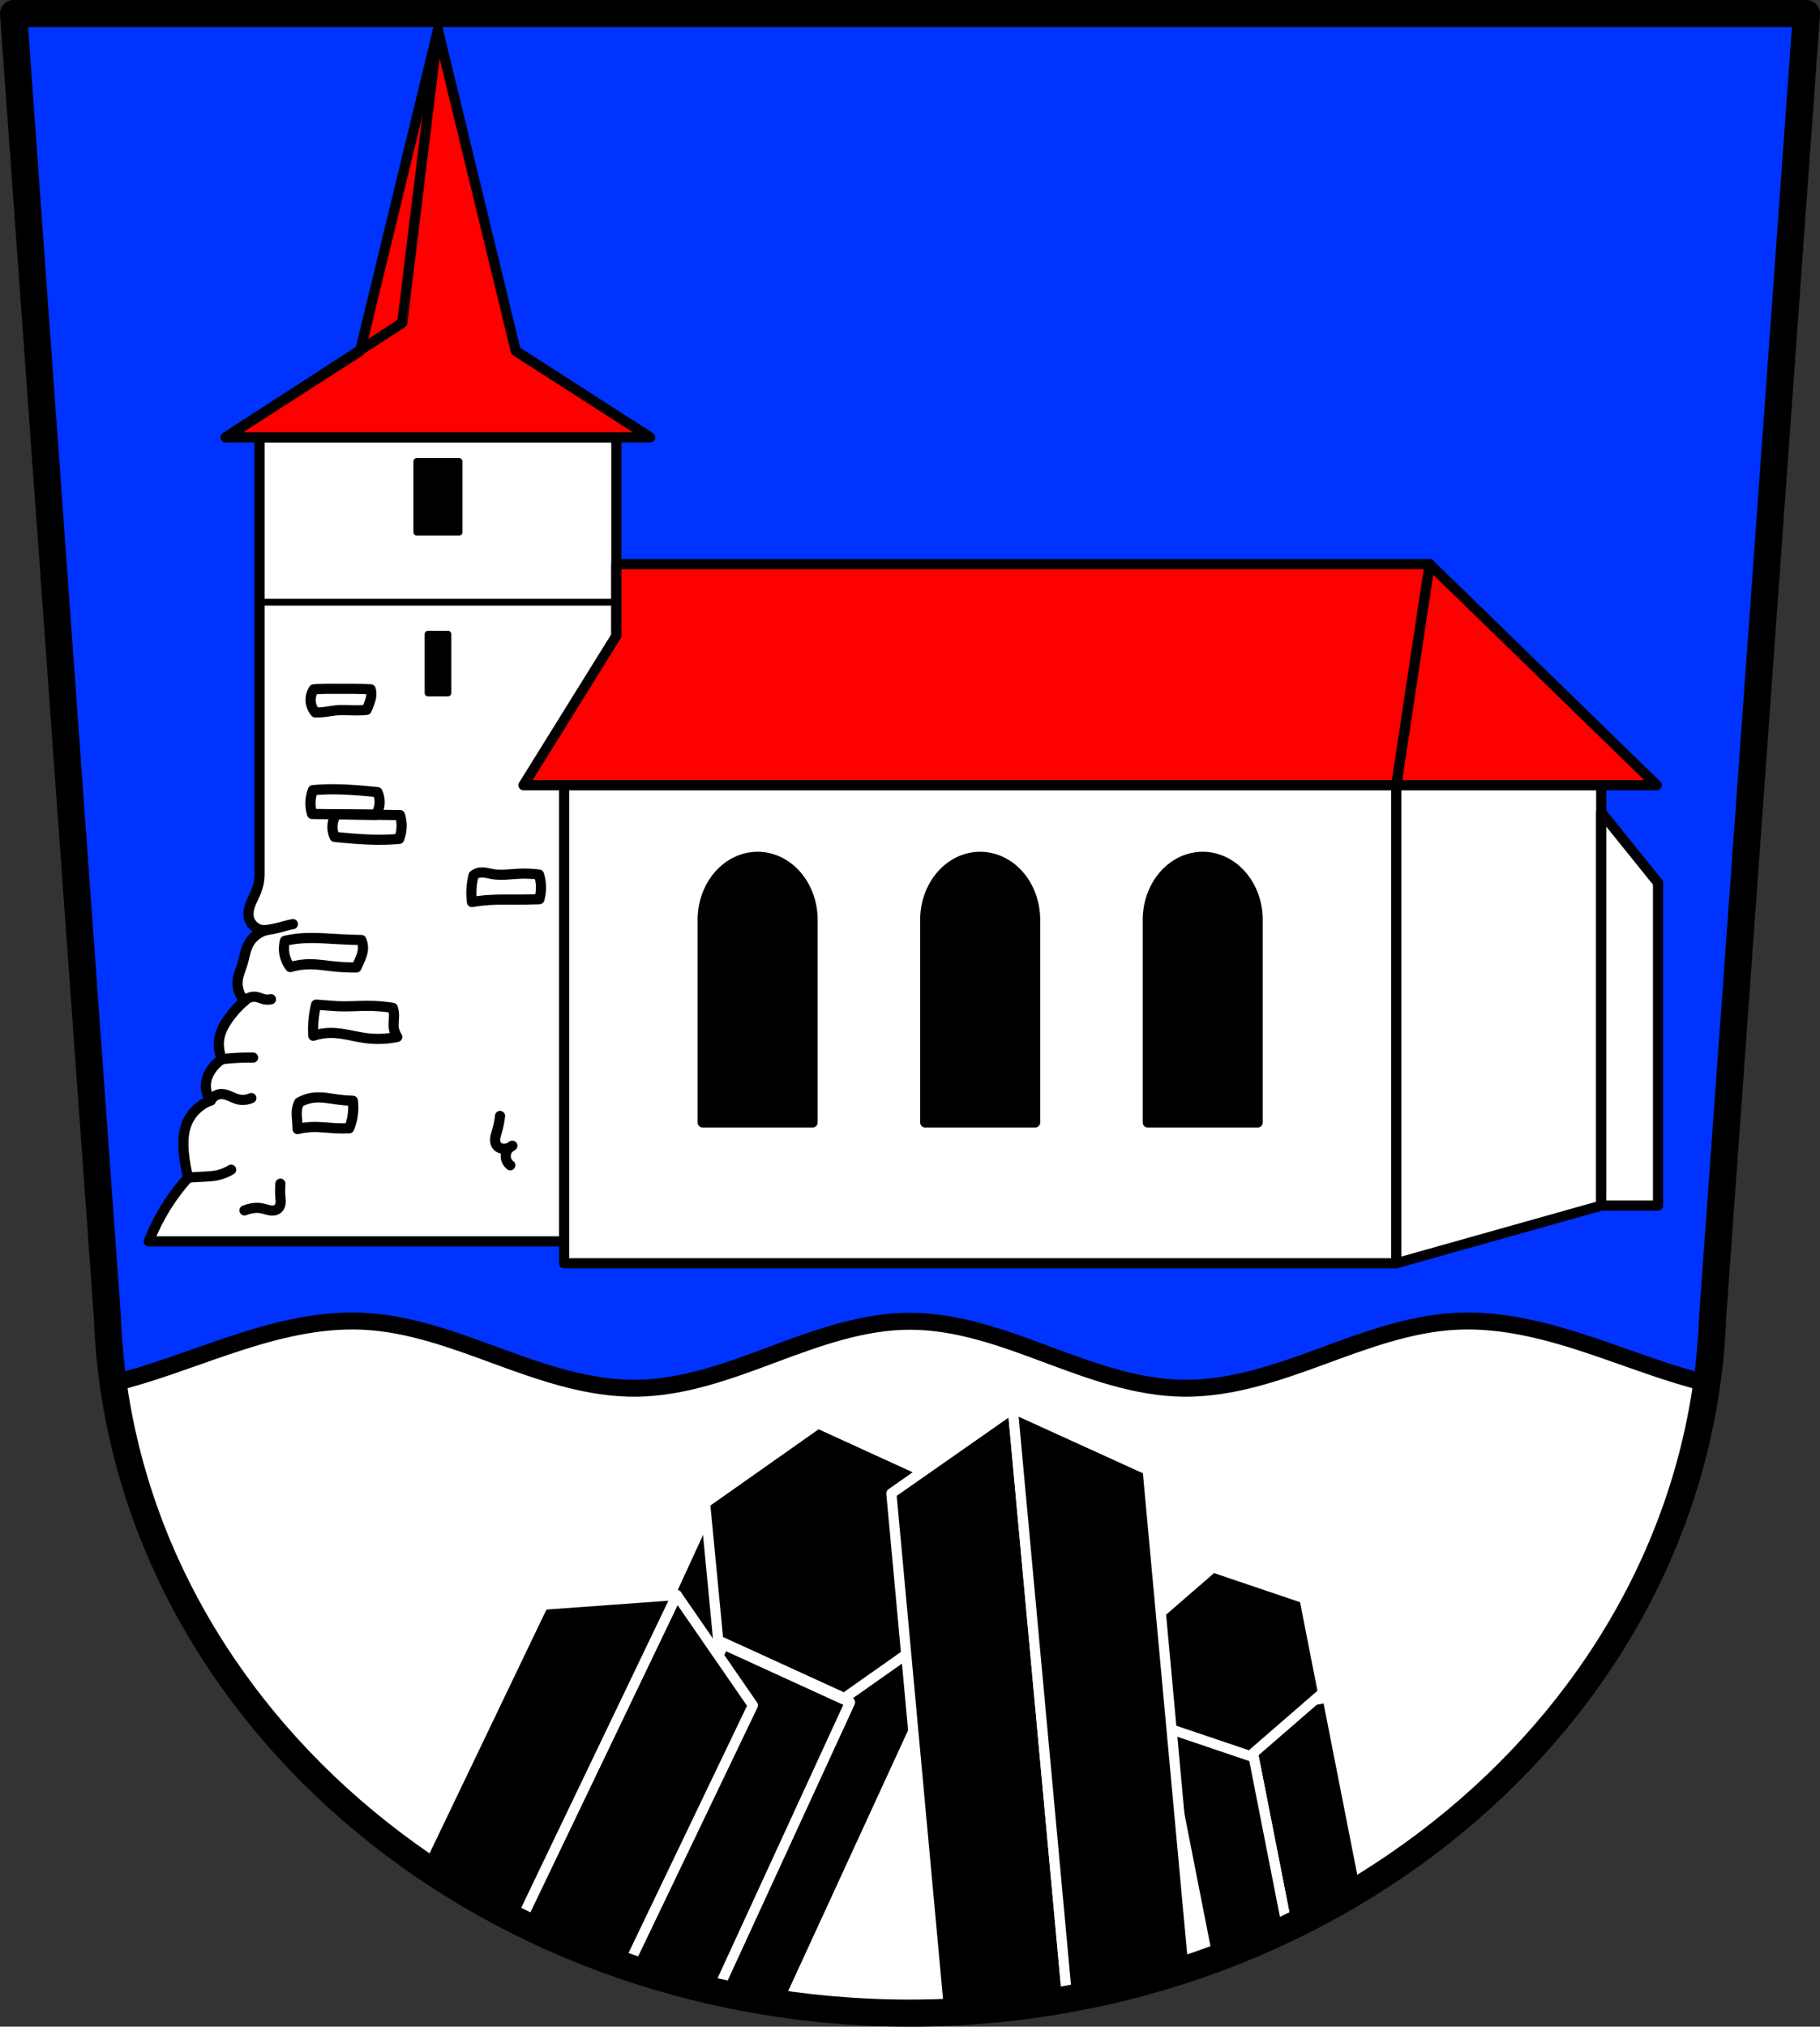 <?xml version="1.0" encoding="UTF-8" standalone="no"?>
<!-- Created with Inkscape (http://www.inkscape.org/) -->

<svg
   xmlns:dc="http://purl.org/dc/elements/1.1/"
   xmlns:cc="http://creativecommons.org/ns#"
   xmlns:rdf="http://www.w3.org/1999/02/22-rdf-syntax-ns#"
   xmlns:svg="http://www.w3.org/2000/svg"
   xmlns="http://www.w3.org/2000/svg"
   xmlns:sodipodi="http://sodipodi.sourceforge.net/DTD/sodipodi-0.dtd"
   xmlns:inkscape="http://www.inkscape.org/namespaces/inkscape"
   width="142.327mm"
   height="158.413mm"
   viewBox="0 0 142.327 158.413"
   version="1.1"
   id="svg1948"
   inkscape:version="0.92.5 (2060ec1f9f, 2020-04-08)"
   sodipodi:docname="DEU Stein-Neukirch COA.svg">
  <rect x="0" y="0" width="142.327" height="158.413" fill="#333333" stroke="none"/>
  <defs
     id="defs1942">
    <inkscape:path-effect
       effect="spiro"
       id="path-effect3401"
       is_visible="true" />
    <inkscape:path-effect
       effect="spiro"
       id="path-effect3397"
       is_visible="true" />
    <inkscape:path-effect
       effect="spiro"
       id="path-effect3393"
       is_visible="true" />
    <inkscape:path-effect
       effect="spiro"
       id="path-effect3389"
       is_visible="true" />
    <inkscape:path-effect
       effect="spiro"
       id="path-effect3385"
       is_visible="true" />
    <inkscape:path-effect
       effect="spiro"
       id="path-effect3381"
       is_visible="true" />
    <inkscape:path-effect
       effect="spiro"
       id="path-effect3377"
       is_visible="true" />
    <inkscape:path-effect
       effect="spiro"
       id="path-effect3373"
       is_visible="true" />
    <inkscape:path-effect
       effect="spiro"
       id="path-effect3369"
       is_visible="true" />
    <inkscape:path-effect
       effect="spiro"
       id="path-effect3365"
       is_visible="true" />
    <inkscape:path-effect
       effect="spiro"
       id="path-effect3361"
       is_visible="true" />
    <inkscape:path-effect
       effect="spiro"
       id="path-effect3338"
       is_visible="true" />
    <inkscape:path-effect
       effect="spiro"
       id="path-effect3334"
       is_visible="true" />
    <inkscape:path-effect
       effect="spiro"
       id="path-effect3312"
       is_visible="true" />
    <inkscape:path-effect
       effect="spiro"
       id="path-effect3263"
       is_visible="true" />
    <inkscape:path-effect
       effect="spiro"
       id="path-effect2674"
       is_visible="true" />
    <inkscape:path-effect
       effect="spiro"
       id="path-effect2674-4"
       is_visible="true" />
    <inkscape:path-effect
       effect="spiro"
       id="path-effect3263-2"
       is_visible="true" />
    <inkscape:path-effect
       effect="spiro"
       id="path-effect3312-7"
       is_visible="true" />
    <inkscape:path-effect
       effect="spiro"
       id="path-effect3334-1"
       is_visible="true" />
    <inkscape:path-effect
       effect="spiro"
       id="path-effect3401-6"
       is_visible="true" />
    <inkscape:path-effect
       effect="spiro"
       id="path-effect3397-0"
       is_visible="true" />
    <inkscape:path-effect
       effect="spiro"
       id="path-effect3393-5"
       is_visible="true" />
    <inkscape:path-effect
       effect="spiro"
       id="path-effect3389-3"
       is_visible="true" />
    <inkscape:path-effect
       effect="spiro"
       id="path-effect3385-5"
       is_visible="true" />
    <inkscape:path-effect
       effect="spiro"
       id="path-effect3381-0"
       is_visible="true" />
    <inkscape:path-effect
       effect="spiro"
       id="path-effect3377-4"
       is_visible="true" />
    <inkscape:path-effect
       effect="spiro"
       id="path-effect3373-1"
       is_visible="true" />
    <inkscape:path-effect
       effect="spiro"
       id="path-effect3369-0"
       is_visible="true" />
    <inkscape:path-effect
       effect="spiro"
       id="path-effect3365-5"
       is_visible="true" />
    <inkscape:path-effect
       effect="spiro"
       id="path-effect3361-3"
       is_visible="true" />
    <inkscape:path-effect
       effect="spiro"
       id="path-effect3334-9"
       is_visible="true" />
    <inkscape:path-effect
       effect="spiro"
       id="path-effect3312-7-0"
       is_visible="true" />
    <inkscape:path-effect
       effect="spiro"
       id="path-effect3312-0"
       is_visible="true" />
  </defs>
  <sodipodi:namedview
     id="base"
     pagecolor="#ffffff"
     bordercolor="#666666"
     borderopacity="1.0"
     inkscape:pageopacity="0.0"
     inkscape:pageshadow="2"
     inkscape:zoom="1.3244784"
     inkscape:cx="268.96534"
     inkscape:cy="299.36315"
     inkscape:document-units="mm"
     inkscape:current-layer="layer1"
     showgrid="false"
     inkscape:window-width="1920"
     inkscape:window-height="1046"
     inkscape:window-x="-11"
     inkscape:window-y="-11"
     inkscape:window-maximized="1"
     fit-margin-top="0"
     fit-margin-left="0"
     fit-margin-right="0"
     fit-margin-bottom="0"
     inkscape:snap-midpoints="true"
     inkscape:snap-smooth-nodes="true"
     inkscape:snap-nodes="true"
     inkscape:object-paths="true" />
  <g
     inkscape:label="Ebene 1"
     inkscape:groupmode="layer"
     id="layer1"
     transform="translate(320.456,3.668)">
    <path
       d="m -319.398,-2.61 7.333,101.778 c 1.046,30.332 28.874,54.498 62.773,54.518 33.877,-0.033 61.713,-24.207 62.773,-54.518 l 7.333,-101.778 h -70.105 z"
       id="path1193-9-3"
       inkscape:connector-curvature="0"
       style="fill:#0033ff;fill-opacity:1;fill-rule:evenodd;stroke:none;stroke-width:2.117;stroke-linecap:round;stroke-linejoin:round;stroke-miterlimit:4;stroke-dasharray:none;stroke-opacity:1" />
    <path
       style="fill:#ffffff;stroke:#000000;stroke-width:1.323;stroke-linecap:round;stroke-linejoin:round;stroke-miterlimit:4;stroke-dasharray:none;stroke-opacity:1"
       d="m -292.743,99.588 c -3.448,-0.032 -6.848,0.913 -10.122,2.024 -2.9,0.984 -5.769,2.108 -8.737,2.838 3.881,27.808 30.405,49.218 62.311,49.237 31.884,-0.031 58.414,-21.447 62.308,-49.238 -2.967,-0.73 -5.835,-1.853 -8.734,-2.837 -3.492,-1.185 -7.129,-2.181 -10.813,-2.005 -3.683,0.176 -7.197,1.512 -10.66,2.78 -3.463,1.268 -7.034,2.5 -10.721,2.456 -3.689,-0.044 -7.228,-1.361 -10.685,-2.65 -3.456,-1.29 -7.008,-2.586 -10.697,-2.586 -3.689,3e-6 -7.24,1.296 -10.696,2.586 -3.456,1.29 -6.996,2.607 -10.685,2.65 -3.687,0.044 -7.258,-1.188 -10.721,-2.456 -3.463,-1.268 -6.977,-2.604 -10.66,-2.78 -0.23,-0.011 -0.46,-0.018 -0.69,-0.02 z"
       id="path2672"
       inkscape:connector-curvature="0" />
    <path
       style="opacity:1;fill:#000000;fill-opacity:1;fill-rule:evenodd;stroke:#ffffff;stroke-width:3;stroke-linecap:round;stroke-linejoin:round;stroke-miterlimit:4;stroke-dasharray:none;stroke-opacity:1;paint-order:markers fill stroke"
       d="M 209.605 444.527 L 153 567.562 C 165.083 573.644 177.822 578.794 191.082 582.932 L 246.914 461.582 L 209.605 444.527 z "
       transform="matrix(0.265,0,0,0.265,-320.456,-3.668)"
       id="rect2779-8-7" />
    <path
       style="opacity:1;fill:#000000;fill-opacity:1;fill-rule:evenodd;stroke:#ffffff;stroke-width:3;stroke-linecap:round;stroke-linejoin:round;stroke-miterlimit:4;stroke-dasharray:none;stroke-opacity:1;paint-order:markers fill stroke"
       d="M 246.914 461.582 L 191.082 582.932 C 204.244 587.038 217.923 590.137 232.008 592.123 L 284.223 478.637 L 246.914 461.582 z "
       transform="matrix(0.265,0,0,0.265,-320.456,-3.668)"
       id="rect2779-1-7-2" />
    <path
       style="opacity:1;fill:#000000;fill-opacity:1;fill-rule:evenodd;stroke:#ffffff;stroke-width:3;stroke-linecap:round;stroke-linejoin:round;stroke-miterlimit:4;stroke-dasharray:none;stroke-opacity:1;paint-order:markers fill stroke"
       d="M 213.533 485.064 L 171.691 576.01 C 184.314 581.108 197.512 585.252 211.178 588.328 L 250.84 502.119 L 213.533 485.064 z "
       transform="matrix(0.265,0,0,0.265,-320.456,-3.668)"
       id="rect2777-4-7" />
    <path
       sodipodi:type="star"
       style="opacity:1;fill:#000000;fill-opacity:1;fill-rule:evenodd;stroke:#ffffff;stroke-width:1.779;stroke-linecap:round;stroke-linejoin:round;stroke-miterlimit:4;stroke-dasharray:none;stroke-opacity:1;paint-order:markers fill stroke"
       id="path2766-2-5"
       sodipodi:sides="6"
       sodipodi:cx="757.90826"
       sodipodi:cy="100.2048"
       sodipodi:r1="24.229799"
       sodipodi:r2="20.983624"
       sodipodi:arg1="0"
       sodipodi:arg2="0.52359878"
       inkscape:flatsided="true"
       inkscape:rounded="3.46945e-18"
       inkscape:randomized="0"
       d="m 782.138,100.205 -12.115,20.984 h -24.23 l -12.115,-20.984 12.115,-20.984 h 24.23 z"
       transform="matrix(0.407,0.186,-0.186,0.404,-545.286,-63.128)" />
    <path
       style="opacity:1;fill:#000000;fill-opacity:1;fill-rule:evenodd;stroke:#ffffff;stroke-width:3;stroke-linecap:round;stroke-linejoin:round;stroke-miterlimit:4;stroke-dasharray:none;stroke-opacity:1;paint-order:markers fill stroke"
       d="M 391.768 500.676 L 367.449 505.461 L 380.117 569.857 C 387.996 566.099 395.611 561.95 402.936 557.447 L 391.768 500.676 z "
       transform="matrix(0.265,0,0,0.265,-320.456,-3.668)"
       id="rect2903-6-9" />
    <path
       style="opacity:1;fill:#000000;fill-opacity:1;fill-rule:evenodd;stroke:#ffffff;stroke-width:3;stroke-linecap:round;stroke-linejoin:round;stroke-miterlimit:4;stroke-dasharray:none;stroke-opacity:1;paint-order:markers fill stroke"
       d="M 367.449 505.461 L 343.131 510.244 L 356.768 579.564 C 364.77 576.696 372.566 573.459 380.117 569.857 L 367.449 505.461 z "
       transform="matrix(0.265,0,0,0.265,-320.456,-3.668)"
       id="rect2903-1-4-7" />
    <path
       sodipodi:type="star"
       style="opacity:1;fill:#000000;fill-opacity:1;fill-rule:evenodd;stroke:#ffffff;stroke-width:0.385;stroke-linecap:round;stroke-linejoin:round;stroke-miterlimit:4;stroke-dasharray:none;stroke-opacity:1;paint-order:markers fill stroke"
       id="path2892-9-1"
       sodipodi:sides="6"
       sodipodi:cx="752.02155"
       sodipodi:cy="124.13827"
       sodipodi:r1="3.6603501"
       sodipodi:r2="3.169956"
       sodipodi:arg1="0"
       sodipodi:arg2="0.52359878"
       inkscape:flatsided="true"
       inkscape:rounded="3.46945e-18"
       inkscape:randomized="0"
       d="m 755.682,124.138 -1.83,3.17 h -3.66 l -1.83,-3.17 1.83,-3.17 h 3.66 z"
       inkscape:transform-center-x="4.6475066e-05"
       inkscape:transform-center-y="-9.3754397e-05"
       transform="matrix(0.396,2.014,-2.03,0.399,-269.955,-1437.888)" />
    <path
       style="opacity:1;fill:#000000;fill-opacity:1;fill-rule:evenodd;stroke:#ffffff;stroke-width:3;stroke-linecap:round;stroke-linejoin:round;stroke-miterlimit:4;stroke-dasharray:none;stroke-opacity:1;paint-order:markers fill stroke"
       d="M 298.873 415.434 L 263.045 440.488 L 277.242 594.576 C 290.112 594.167 302.733 592.842 315.018 590.66 L 298.873 415.434 z "
       transform="matrix(0.265,0,0,0.265,-320.456,-3.668)"
       id="rect2973-8-6" />
    <path
       style="opacity:1;fill:#000000;fill-opacity:1;fill-rule:evenodd;stroke:#ffffff;stroke-width:3;stroke-linecap:round;stroke-linejoin:round;stroke-miterlimit:4;stroke-dasharray:none;stroke-opacity:1;paint-order:markers fill stroke"
       d="M 298.873 415.434 L 315.018 590.66 C 327.832 588.384 340.279 585.176 352.275 581.129 L 338.678 433.545 L 298.873 415.434 z "
       transform="matrix(0.265,0,0,0.265,-320.456,-3.668)"
       id="rect2973-2-4-0" />
    <path
       style="opacity:1;fill:#000000;fill-opacity:1;fill-rule:evenodd;stroke:#ffffff;stroke-width:3;stroke-linecap:round;stroke-linejoin:round;stroke-miterlimit:4;stroke-dasharray:none;stroke-opacity:1;paint-order:markers fill stroke"
       d="M 199.713 470.467 L 153.119 567.621 C 163.252 572.714 173.844 577.153 184.816 580.891 L 222.172 503.002 L 199.713 470.467 z "
       transform="matrix(0.265,0,0,0.265,-320.456,-3.668)"
       id="rect2973-8-9-5" />
    <path
       style="opacity:1;fill:#000000;fill-opacity:1;fill-rule:evenodd;stroke:#ffffff;stroke-width:3;stroke-linecap:round;stroke-linejoin:round;stroke-miterlimit:4;stroke-dasharray:none;stroke-opacity:1;paint-order:markers fill stroke"
       d="M 199.713 470.467 L 160.281 473.32 L 123.508 550 C 132.853 556.505 142.743 562.406 153.119 567.621 L 199.713 470.467 z "
       transform="matrix(0.265,0,0,0.265,-320.456,-3.668)"
       id="rect2973-2-4-4-9" />
    <path
       d="m -319.398,-2.61 7.333,101.778 c 1.046,30.332 28.874,54.498 62.773,54.518 33.877,-0.033 61.713,-24.207 62.773,-54.518 l 7.333,-101.778 h -70.105 z"
       id="path1193-9"
       inkscape:connector-curvature="0"
       style="fill:none;fill-rule:evenodd;stroke:#000000;stroke-width:2.117;stroke-linecap:round;stroke-linejoin:round;stroke-miterlimit:4;stroke-dasharray:none;stroke-opacity:1" />
    <path
       inkscape:connector-curvature="0"
       style="fill:none;stroke:#000000;stroke-width:0.794;stroke-linecap:round;stroke-linejoin:round;stroke-miterlimit:4;stroke-dasharray:none;stroke-opacity:1"
       d="m -282.785,62.465 c -0.183,-0.01 -0.365,0.002 -0.542,0.048 -0.216,0.056 -0.417,0.16 -0.631,0.221 -0.164,0.047 -0.335,0.068 -0.505,0.063 -0.019,0.148 -0.04,0.295 -0.063,0.442 -0.062,0.388 -0.14,0.776 -0.126,1.168 0.009,0.236 0.051,0.471 0.126,0.695 0.332,0.067 0.663,0.135 0.994,0.204 7.9e-4,1.8e-4 0.002,2.65e-4 0.003,5.29e-4 0.028,-0.185 0.062,-0.37 0.109,-0.552 0.1,-0.087 0.22,-0.152 0.347,-0.189 0.19,-0.055 0.392,-0.048 0.587,-0.019 0.195,0.03 0.387,0.081 0.581,0.113 0.656,0.109 1.325,0.002 1.989,-0.032 0.02,-0.273 0.03,-0.547 0.032,-0.821 0.002,-0.316 -0.009,-0.632 -0.032,-0.947 -0.419,0.062 -0.848,0.051 -1.263,-0.032 -0.359,-0.071 -0.705,-0.195 -1.061,-0.28 -0.178,-0.042 -0.361,-0.074 -0.544,-0.084 z"
       id="path3336-4" />
    <path
       inkscape:connector-curvature="0"
       style="opacity:1;fill:#ffffff;fill-opacity:1;fill-rule:evenodd;stroke:#000000;stroke-width:0.794;stroke-linecap:round;stroke-linejoin:round;stroke-miterlimit:4;stroke-dasharray:none;stroke-opacity:1;paint-order:markers fill stroke"
       d="m -300.158,30.516 v 34.214 c -0.009,0.416 -0.091,0.831 -0.239,1.22 -0.134,0.351 -0.321,0.678 -0.457,1.028 -0.136,0.35 -0.22,0.736 -0.134,1.101 0.077,0.329 0.295,0.622 0.587,0.791 0.247,0.143 0.544,0.196 0.825,0.151 -0.622,0.145 -1.175,0.57 -1.462,1.141 -0.231,0.457 -0.293,0.978 -0.441,1.469 -0.134,0.444 -0.339,0.872 -0.389,1.333 -0.063,0.578 0.138,1.18 0.536,1.604 -0.502,0.429 -0.948,0.924 -1.322,1.468 -0.249,0.363 -0.467,0.752 -0.587,1.175 -0.177,0.627 -0.124,1.316 0.147,1.909 -0.352,0.226 -0.655,0.529 -0.881,0.881 -0.208,0.324 -0.352,0.694 -0.378,1.078 -0.031,0.45 0.106,0.91 0.378,1.271 -0.839,0.299 -1.538,0.97 -1.87,1.796 -0.292,0.727 -0.303,1.536 -0.231,2.316 0.059,0.644 0.173,1.284 0.338,1.909 -0.656,0.728 -1.247,1.515 -1.762,2.349 -0.519,0.839 -0.962,1.725 -1.321,2.643 h 22.614 22.614 c -0.36,-0.918 -0.803,-1.804 -1.321,-2.643 -0.516,-0.834 -1.106,-1.621 -1.762,-2.349 0.166,-0.625 0.279,-1.265 0.338,-1.909 0.072,-0.78 0.06,-1.589 -0.232,-2.316 -0.332,-0.826 -1.03,-1.498 -1.869,-1.796 0.272,-0.36 0.409,-0.82 0.378,-1.271 -0.026,-0.384 -0.17,-0.754 -0.378,-1.078 -0.226,-0.352 -0.529,-0.655 -0.881,-0.881 0.271,-0.592 0.324,-1.282 0.147,-1.909 -0.12,-0.423 -0.339,-0.812 -0.588,-1.175 -0.374,-0.545 -0.819,-1.039 -1.321,-1.468 0.398,-0.424 0.599,-1.026 0.536,-1.604 -0.05,-0.461 -0.256,-0.888 -0.39,-1.333 -0.147,-0.49 -0.21,-1.011 -0.44,-1.469 -0.288,-0.571 -0.842,-0.996 -1.463,-1.142 0.282,0.045 0.579,-0.007 0.826,-0.151 0.292,-0.17 0.509,-0.463 0.586,-0.791 0.086,-0.365 0.002,-0.751 -0.134,-1.101 -0.136,-0.35 -0.323,-0.678 -0.457,-1.028 -0.149,-0.389 -0.23,-0.804 -0.239,-1.22 V 30.516 Z"
       id="rect3259-1" />
    <path
       style="fill:none;stroke:#000000;stroke-width:0.529;stroke-linecap:butt;stroke-linejoin:miter;stroke-miterlimit:4;stroke-dasharray:none;stroke-opacity:1"
       d="m -300.158,43.404 h 27.9"
       id="path3284-1"
       inkscape:connector-curvature="0" />
    <path
       style="opacity:1;fill:#000000;fill-opacity:1;fill-rule:evenodd;stroke:#000000;stroke-width:0.529;stroke-linecap:round;stroke-linejoin:round;stroke-miterlimit:4;stroke-dasharray:none;stroke-opacity:1;paint-order:markers fill stroke"
       d="m -287.862,32.402 v 5.533 h 3.309 v -5.533 z m 0.879,13.496 v 4.602 h 1.551 v -4.602 z"
       id="rect3286-4"
       inkscape:connector-curvature="0" />
    <path
       inkscape:connector-curvature="0"
       style="fill:#ff0000;fill-opacity:1;stroke:#000000;stroke-width:0.794;stroke-linecap:round;stroke-linejoin:round;stroke-miterlimit:4;stroke-dasharray:none;stroke-opacity:1"
       d="m -286.208,-1.312 -6.086,25.079 -10.51,6.75 h 16.596 16.596 l -10.51,-6.75 z"
       id="path3291-3" />
    <path
       transform="translate(162.295)"
       style="fill:none;stroke:#000000;stroke-width:0.794;stroke-linecap:round;stroke-linejoin:round;stroke-miterlimit:4;stroke-dasharray:none;stroke-opacity:1"
       d="m -458.284,58.092 c -0.127,0.332 -0.192,0.687 -0.189,1.042 0.002,0.278 0.045,0.555 0.126,0.821 l 4.989,0.063 c 0.154,-0.237 0.252,-0.509 0.284,-0.789 0.038,-0.332 -0.017,-0.675 -0.158,-0.979 -0.441,-0.048 -0.884,-0.091 -1.326,-0.126 -0.872,-0.07 -1.746,-0.116 -2.621,-0.095 -0.369,0.009 -0.738,0.03 -1.105,0.063 z"
       id="path3310-1"
       inkscape:connector-curvature="0"
       inkscape:path-effect="#path-effect3312-0"
       inkscape:original-d="m -458.2839,58.09171 c 0,0 -0.18466,0.689003 -0.18946,1.041998 -0.004,0.27685 0.1263,0.820968 0.1263,0.820968 l 4.98896,0.06315 c 0,0 0.25826,-0.510934 0.28418,-0.789392 0.0306,-0.329076 -0.15787,-0.978846 -0.15787,-0.978846 0,0 -0.88308,-0.09722 -1.32618,-0.126304 -0.87229,-0.05725 -1.74667,-0.103882 -2.62079,-0.09472 -0.36896,0.0039 -1.10514,0.06315 -1.10514,0.06315 z"
       sodipodi:nodetypes="caccacaac" />
    <path
       transform="rotate(180,-373.761,59.998)"
       style="fill:none;stroke:#000000;stroke-width:0.794;stroke-linecap:round;stroke-linejoin:round;stroke-miterlimit:4;stroke-dasharray:none;stroke-opacity:1"
       d="m -458.284,58.092 c -0.127,0.332 -0.192,0.687 -0.189,1.042 0.002,0.278 0.045,0.555 0.126,0.821 l 4.989,0.063 c 0.154,-0.237 0.252,-0.509 0.284,-0.789 0.038,-0.332 -0.017,-0.675 -0.158,-0.979 -0.441,-0.048 -0.884,-0.091 -1.326,-0.126 -0.872,-0.07 -1.746,-0.116 -2.621,-0.095 -0.369,0.009 -0.738,0.03 -1.105,0.063 z"
       id="path3310-9-5"
       inkscape:connector-curvature="0"
       inkscape:path-effect="#path-effect3312-7-0"
       inkscape:original-d="m -458.2839,58.09171 c 0,0 -0.18466,0.689003 -0.18946,1.041998 -0.004,0.27685 0.1263,0.820968 0.1263,0.820968 l 4.98896,0.06315 c 0,0 0.25826,-0.510934 0.28418,-0.789392 0.0306,-0.329076 -0.15787,-0.978846 -0.15787,-0.978846 0,0 -0.88308,-0.09722 -1.32618,-0.126304 -0.87229,-0.05725 -1.74667,-0.103882 -2.62079,-0.09472 -0.36896,0.0039 -1.10514,0.06315 -1.10514,0.06315 z"
       sodipodi:nodetypes="caccacaac" />
    <path
       transform="translate(162.295)"
       style="fill:none;stroke:#000000;stroke-width:0.794;stroke-linecap:round;stroke-linejoin:round;stroke-miterlimit:4;stroke-dasharray:none;stroke-opacity:1"
       d="m -440.602,64.691 c 0.104,0.326 0.157,0.668 0.158,1.01 4.7e-4,0.309 -0.042,0.618 -0.126,0.916 -0.61,0.021 -1.221,0.032 -1.831,0.032 -0.705,-3.9e-5 -1.412,-0.014 -2.116,0.032 -0.444,0.029 -0.887,0.082 -1.326,0.158 -0.047,-0.366 -0.058,-0.737 -0.032,-1.105 0.023,-0.33 0.076,-0.658 0.158,-0.979 0.1,-0.087 0.22,-0.152 0.347,-0.189 0.19,-0.055 0.392,-0.048 0.587,-0.019 0.195,0.03 0.386,0.081 0.581,0.113 0.656,0.109 1.325,0.002 1.989,-0.032 0.537,-0.027 1.077,-0.006 1.61,0.063 z"
       id="path3332-0"
       inkscape:connector-curvature="0"
       inkscape:path-effect="#path-effect3334-9"
       inkscape:original-d="m -440.60152,64.691027 c 0,0 0.15482,0.669542 0.15788,1.010422 0.003,0.308109 -0.12631,0.915694 -0.12631,0.915694 0,0 -1.22091,0.02176 -1.83139,0.03158 -0.70518,0.01134 -1.41187,-0.01543 -2.11557,0.03158 -0.44419,0.02968 -1.32618,0.157877 -1.32618,0.157877 0,0 -0.0558,-0.737409 -0.0316,-1.105148 0.0217,-0.329787 0.15788,-0.978848 0.15788,-0.978848 0,0 0.21833,-0.162061 0.34733,-0.189452 0.38219,-0.08115 0.7778,0.08203 1.1683,0.09473 0.66282,0.02156 1.32614,-0.03931 1.98927,-0.03158 0.53716,0.0063 1.61036,0.06315 1.61036,0.06315 z"
       sodipodi:nodetypes="cacaacacaaacc" />
    <path
       transform="translate(162.295)"
       style="fill:none;stroke:#000000;stroke-width:0.794;stroke-linecap:round;stroke-linejoin:round;stroke-miterlimit:4;stroke-dasharray:none;stroke-opacity:1"
       d="m -460.463,69.869 c 0.405,-0.092 0.817,-0.156 1.231,-0.189 0.987,-0.08 1.979,0.008 2.968,0.063 0.589,0.033 1.178,0.054 1.768,0.063 0.107,0.236 0.151,0.5 0.126,0.758 -0.025,0.263 -0.12,0.514 -0.221,0.758 -0.089,0.213 -0.183,0.424 -0.284,0.632 -0.633,0.006 -1.266,-0.026 -1.895,-0.095 -0.557,-0.061 -1.113,-0.152 -1.674,-0.158 -0.544,-0.006 -1.088,0.069 -1.61,0.221 -0.216,-0.277 -0.369,-0.604 -0.442,-0.947 -0.078,-0.364 -0.067,-0.746 0.032,-1.105 z"
       id="path3359-4"
       inkscape:connector-curvature="0"
       inkscape:path-effect="#path-effect3361-3"
       inkscape:original-d="m -460.46263,69.869438 c 0.0723,0.408968 0.81703,-0.162191 1.23145,-0.189452 0.98746,-0.06496 1.97892,0.03496 2.96812,0.06315 0.58955,0.0168 1.76824,0.06315 1.76824,0.06315 0,0 0.14148,0.502178 0.1263,0.757817 -0.0156,0.262668 -0.12998,0.51094 -0.22103,0.757817 -0.0799,0.216576 -0.28418,0.631512 -0.28418,0.631512 0,0 -1.26388,-0.04924 -1.89454,-0.09473 -0.55886,-0.04031 -1.11332,-0.16974 -1.67351,-0.157879 -0.5417,0.01147 -1.61036,0.22103 -1.61036,0.22103 0,0 -0.37146,-0.606049 -0.44206,-0.947269 -0.0747,-0.360891 0.31323,-0.867456 0.0316,-1.105152 -10e-6,-7e-6 -3e-5,-4e-6 -3e-5,6e-6 z"
       sodipodi:nodetypes="caacaacaacacc" />
    <path
       transform="translate(162.295)"
       style="fill:none;stroke:#000000;stroke-width:0.794;stroke-linecap:round;stroke-linejoin:round;stroke-miterlimit:4;stroke-dasharray:none;stroke-opacity:1"
       d="m -458.031,74.858 c -0.116,0.466 -0.191,0.942 -0.221,1.421 -0.021,0.336 -0.021,0.674 0,1.01 0.447,-0.147 0.918,-0.222 1.389,-0.221 0.927,0.002 1.827,0.293 2.747,0.41 0.808,0.103 1.634,0.071 2.431,-0.095 -0.165,-0.242 -0.264,-0.529 -0.284,-0.821 -0.02,-0.294 0.038,-0.589 0.032,-0.884 -0.004,-0.193 -0.036,-0.385 -0.095,-0.568 -0.647,-0.103 -1.302,-0.156 -1.958,-0.158 -0.758,-0.002 -1.516,0.064 -2.273,0.032 -0.59,-0.025 -1.178,-0.091 -1.768,-0.126 z"
       id="path3363-9"
       inkscape:connector-curvature="0"
       inkscape:path-effect="#path-effect3365-5"
       inkscape:original-d="m -458.0313,74.858398 c 0,0 -0.18408,0.943 -0.22103,1.420905 -0.026,0.335806 0,1.010423 0,1.010423 0,0 0.9204,-0.218817 1.38933,-0.221031 0.92585,-0.0044 1.8226,0.359872 2.74708,0.410485 0.80985,0.04434 2.43133,-0.09473 2.43133,-0.09473 0,0 -0.24126,-0.534579 -0.28418,-0.820968 -0.0437,-0.291637 0.0507,-0.589841 0.0316,-0.884118 -0.0124,-0.191664 -0.0947,-0.568362 -0.0947,-0.568362 0,0 -1.30337,-0.136089 -1.95769,-0.15788 -0.75747,-0.02523 -1.51587,0.05334 -2.27345,0.03158 -0.59067,-0.01696 -1.76824,-0.126301 -1.76824,-0.126301 z"
       sodipodi:nodetypes="cacaacaacaacc" />
    <path
       transform="translate(162.295)"
       style="fill:none;stroke:#000000;stroke-width:0.794;stroke-linecap:round;stroke-linejoin:round;stroke-miterlimit:4;stroke-dasharray:none;stroke-opacity:1"
       d="m -459.357,82.5 c -0.109,0.227 -0.174,0.475 -0.189,0.726 -0.014,0.232 0.013,0.463 0.032,0.695 0.018,0.221 0.029,0.442 0.032,0.663 0.362,-0.09 0.733,-0.143 1.105,-0.158 0.643,-0.025 1.284,0.064 1.926,0.095 0.337,0.016 0.674,0.016 1.01,0 0.115,-0.285 0.2,-0.582 0.253,-0.884 0.072,-0.416 0.083,-0.843 0.032,-1.263 -0.391,-0.011 -0.781,-0.043 -1.168,-0.095 -0.609,-0.082 -1.22,-0.215 -1.831,-0.158 -0.421,0.039 -0.833,0.169 -1.2,0.379 z"
       id="path3367-5"
       inkscape:connector-curvature="0"
       inkscape:path-effect="#path-effect3369-0"
       inkscape:original-d="m -459.35748,82.499713 c 0,0 -0.16326,0.477434 -0.18945,0.726241 -0.0243,0.230522 0.0208,0.463122 0.0316,0.694666 0.0103,0.221041 0.0316,0.663089 0.0316,0.663089 0,0 0.73343,-0.140628 1.10515,-0.15788 0.64212,-0.0298 1.2835,0.07894 1.92612,0.09473 0.33671,0.0083 1.01042,0 1.01042,0 0,0 0.2063,-0.581138 0.2526,-0.884119 0.0636,-0.416307 0.0316,-1.263028 0.0316,-1.263028 0,0 -0.77895,-0.06216 -1.1683,-0.09473 -0.6106,-0.05107 -1.22236,-0.225108 -1.83139,-0.15788 -0.4169,0.04602 -1.19988,0.378908 -1.19988,0.378908 z"
       sodipodi:nodetypes="caacaacacaacc" />
    <path
       transform="translate(162.295)"
       style="fill:none;stroke:#000000;stroke-width:0.794;stroke-linecap:round;stroke-linejoin:round;stroke-miterlimit:4;stroke-dasharray:none;stroke-opacity:1"
       d="m -463.631,90.942 c 0.181,-0.073 0.37,-0.127 0.562,-0.161 0.265,-0.046 0.539,-0.053 0.803,0 0.22,0.044 0.432,0.13 0.654,0.161 0.111,0.016 0.226,0.017 0.335,-0.007 0.11,-0.024 0.215,-0.075 0.294,-0.155 0.109,-0.11 0.161,-0.266 0.176,-0.42 0.015,-0.154 -0.003,-0.309 -0.016,-0.463 -0.029,-0.347 -0.029,-0.696 0,-1.043"
       id="path3371-3"
       inkscape:connector-curvature="0"
       inkscape:path-effect="#path-effect3373-1"
       inkscape:original-d="m -463.63072,90.942262 c 0.16077,-0.05377 0.36891,-0.133496 0.56178,-0.160509 0.26493,-0.0371 0.53503,0 0.80255,0 0.42803,0 0.95546,0.274257 1.28408,0 0.22963,-0.191643 0.13365,-0.58492 0.16051,-0.882804 0.0312,-0.346365 2.6e-4,-0.695806 0,-1.043312"
       sodipodi:nodetypes="caaaac" />
    <path
       transform="translate(162.295)"
       style="fill:none;stroke:#000000;stroke-width:0.794;stroke-linecap:round;stroke-linejoin:round;stroke-miterlimit:4;stroke-dasharray:none;stroke-opacity:1"
       d="m -443.647,83.559 c -0.043,0.408 -0.124,0.811 -0.241,1.204 -0.056,0.187 -0.12,0.374 -0.139,0.569 -0.009,0.097 -0.006,0.196 0.015,0.292 0.021,0.095 0.062,0.187 0.123,0.263 0.066,0.082 0.155,0.144 0.253,0.184 0.098,0.04 0.204,0.057 0.309,0.057 0.234,-1.7e-5 0.466,-0.087 0.642,-0.241 -0.231,0.107 -0.411,0.318 -0.482,0.562 -0.05,0.173 -0.046,0.361 0.011,0.532 0.057,0.171 0.167,0.323 0.31,0.432"
       id="path3375-5"
       inkscape:connector-curvature="0"
       inkscape:path-effect="#path-effect3377-4"
       inkscape:original-d="m -443.64726,83.558816 c -0.0265,0.347506 -0.20044,0.796593 -0.24076,1.203822 -0.0369,0.3727 -0.20617,0.8109 0,1.123567 0.11215,0.170085 0.3581,0.236067 0.56178,0.240765 0.22851,0.0053 0.64204,-0.240765 0.64204,-0.240765 0,0 -0.43412,0.319746 -0.48153,0.561784 -0.065,0.332074 0.21428,0.641776 0.32102,0.96306"
       sodipodi:nodetypes="caaacac" />
    <path
       transform="translate(162.295)"
       style="fill:none;stroke:#000000;stroke-width:0.794;stroke-linecap:round;stroke-linejoin:round;stroke-miterlimit:4;stroke-dasharray:none;stroke-opacity:1"
       d="m -458.214,50.213 c -0.186,0.282 -0.272,0.627 -0.241,0.963 0.029,0.309 0.157,0.608 0.361,0.843 0.255,0.005 0.51,-0.009 0.762,-0.04 0.282,-0.035 0.56,-0.092 0.843,-0.12 0.559,-0.056 1.123,0.004 1.685,0 0.241,-0.002 0.482,-0.015 0.722,-0.04 0.09,-0.196 0.171,-0.397 0.241,-0.602 0.054,-0.157 0.102,-0.317 0.12,-0.482 0.02,-0.174 0.006,-0.352 -0.04,-0.522 -0.414,-0.023 -0.829,-0.037 -1.244,-0.04 -0.308,-0.003 -0.615,4.14e-4 -0.923,0 -0.455,-6.13e-4 -0.91,-0.009 -1.364,0 -0.308,0.006 -0.616,0.019 -0.923,0.04 z"
       id="path3379-4"
       inkscape:connector-curvature="0"
       inkscape:path-effect="#path-effect3381-0"
       inkscape:original-d="m -458.21352,50.212918 c 0,0 -0.26719,0.633216 -0.24076,0.963057 0.0244,0.304626 0.36115,0.842677 0.36115,0.842677 0,0 0.50913,-0.01542 0.76242,-0.04013 0.2824,-0.02755 0.55964,-0.100268 0.84267,-0.120382 0.56037,-0.03982 1.12378,0.01559 1.68535,0 0.24105,-0.0067 0.7223,-0.04013 0.7223,-0.04013 0,0 0.17427,-0.396301 0.24076,-0.601911 0.0509,-0.157425 0.10649,-0.316665 0.12039,-0.481531 0.0147,-0.173781 -0.0401,-0.521656 -0.0401,-0.521656 0,0 -0.82914,-0.03344 -1.24395,-0.04013 -0.3076,-0.005 -0.61529,0 -0.92293,0 -0.45478,0 -0.90967,-0.0099 -1.36434,0 -0.30786,0.0067 -0.92293,0.04013 -0.92293,0.04013 z"
       sodipodi:nodetypes="cacaaacaacaaacc" />
    <path
       transform="translate(162.295)"
       style="fill:none;stroke:#000000;stroke-width:0.794;stroke-linecap:round;stroke-linejoin:round;stroke-miterlimit:4;stroke-dasharray:none;stroke-opacity:1"
       d="m -461.871,69.023 c 0.318,-0.043 0.634,-0.105 0.945,-0.186 0.166,-0.043 0.331,-0.092 0.497,-0.136 0.194,-0.051 0.39,-0.097 0.587,-0.136"
       id="path3383-4"
       inkscape:connector-curvature="0"
       inkscape:path-effect="#path-effect3385-5"
       inkscape:original-d="m -461.87118,69.022547 c 0.31523,-0.06221 0.63236,-0.11259 0.94489,-0.185841 0.16713,-0.03917 0.33037,-0.09361 0.49684,-0.135501 0.19479,-0.04902 0.39171,-0.0906 0.58717,-0.135501"
       sodipodi:nodetypes="caac" />
    <path
       transform="translate(162.295)"
       style="fill:none;stroke:#000000;stroke-width:0.794;stroke-linecap:round;stroke-linejoin:round;stroke-miterlimit:4;stroke-dasharray:none;stroke-opacity:1"
       d="m -463.627,74.569 c 0.117,-0.127 0.266,-0.223 0.429,-0.277 0.163,-0.054 0.341,-0.066 0.51,-0.035 0.202,0.037 0.388,0.134 0.587,0.181 0.178,0.041 0.364,0.041 0.542,0"
       id="path3387-6"
       inkscape:connector-curvature="0"
       inkscape:path-effect="#path-effect3389-3"
       inkscape:original-d="m -463.62714,74.568978 c 0.31337,-0.10433 0.60939,-0.308506 0.93932,-0.312198 0.20477,-0.0023 0.38467,0.150221 0.58718,0.180671 0.17866,0.02687 0.3616,-2.64e-4 0.54201,0"
       sodipodi:nodetypes="caac" />
    <path
       transform="translate(162.295)"
       style="fill:none;stroke:#000000;stroke-width:0.794;stroke-linecap:round;stroke-linejoin:round;stroke-miterlimit:4;stroke-dasharray:none;stroke-opacity:1"
       d="m -465.389,79.121 c 0.612,-0.071 1.227,-0.112 1.843,-0.122 0.196,-0.003 0.391,-0.003 0.587,0"
       id="path3391-0"
       inkscape:connector-curvature="0"
       inkscape:path-effect="#path-effect3393-5"
       inkscape:original-d="m -465.38931,79.121155 c 0.59965,-0.04087 1.22787,-0.101496 1.84331,-0.121808 0.19562,-0.0065 0.39172,-2.65e-4 0.58718,0"
       sodipodi:nodetypes="cac" />
    <path
       transform="translate(162.295)"
       style="fill:none;stroke:#000000;stroke-width:0.794;stroke-linecap:round;stroke-linejoin:round;stroke-miterlimit:4;stroke-dasharray:none;stroke-opacity:1"
       d="m -466.27,82.351 c 0.08,-0.15 0.2,-0.278 0.345,-0.366 0.145,-0.089 0.313,-0.138 0.483,-0.14 0.223,-0.004 0.44,0.07 0.645,0.158 0.205,0.088 0.405,0.19 0.62,0.248 0.357,0.097 0.748,0.064 1.084,-0.09"
       id="path3395-4"
       inkscape:connector-curvature="0"
       inkscape:path-effect="#path-effect3397-0"
       inkscape:original-d="m -466.27039,82.351448 c 0.27605,-0.169119 0.50629,-0.46811 0.82737,-0.506563 0.43966,-0.05265 0.82475,0.356166 1.26468,0.406506 0.36024,0.04122 0.72294,-0.06049 1.08402,-0.09033"
       sodipodi:nodetypes="caac" />
    <path
       transform="translate(162.295)"
       style="fill:none;stroke:#000000;stroke-width:0.794;stroke-linecap:round;stroke-linejoin:round;stroke-miterlimit:4;stroke-dasharray:none;stroke-opacity:1"
       d="m -468.033,88.372 c 0.411,-0.024 0.823,-0.047 1.235,-0.068 0.317,-0.016 0.636,-0.032 0.949,-0.09 0.415,-0.078 0.815,-0.232 1.174,-0.452"
       id="path3399-5"
       inkscape:connector-curvature="0"
       inkscape:path-effect="#path-effect3401-6"
       inkscape:original-d="m -468.03256,88.372269 c 0.38166,-0.0231 0.82355,-0.03751 1.23452,-0.06846 0.3167,-0.02385 0.63935,-0.0176 0.94851,-0.09033 0.40826,-0.09605 0.78317,-0.301379 1.17435,-0.451673"
       sodipodi:nodetypes="caac" />
    <path
       style="fill:none;stroke:#000000;stroke-width:0.794;stroke-linecap:round;stroke-linejoin:round;stroke-miterlimit:4;stroke-dasharray:none;stroke-opacity:1"
       d="m -302.803,30.517 13.802,-8.948 2.794,-22.881"
       id="path3618"
       inkscape:connector-curvature="0"
       sodipodi:nodetypes="cc" />
    <rect
       style="opacity:1;fill:#ffffff;fill-opacity:1;fill-rule:evenodd;stroke:#000000;stroke-width:0.794;stroke-linecap:round;stroke-linejoin:round;stroke-miterlimit:4;stroke-dasharray:none;stroke-opacity:1;paint-order:markers fill stroke"
       id="rect3849-2"
       width="65.077"
       height="37.366"
       x="-276.343"
       y="57.708" />
    <path
       inkscape:connector-curvature="0"
       style="opacity:1;fill:#ffffff;fill-opacity:1;fill-rule:evenodd;stroke:#000000;stroke-width:0.794;stroke-linecap:round;stroke-linejoin:round;stroke-miterlimit:4;stroke-dasharray:none;stroke-opacity:1;paint-order:markers fill stroke"
       d="m -211.266,57.708 v 37.367 l 16.028,-4.509 V 57.708 Z"
       id="rect3851-8" />
    <path
       inkscape:connector-curvature="0"
       style="opacity:1;fill:#ffffff;fill-opacity:1;fill-rule:evenodd;stroke:#000000;stroke-width:0.794;stroke-linecap:round;stroke-linejoin:round;stroke-miterlimit:4;stroke-dasharray:none;stroke-opacity:1;paint-order:markers fill stroke"
       d="m -195.238,59.825 v 5.511 25.229 h 4.442 V 65.336 Z"
       id="rect3856-9" />
    <path
       style="opacity:1;fill:#000000;fill-opacity:1;fill-rule:evenodd;stroke:#010000;stroke-width:0.794;stroke-linecap:round;stroke-linejoin:round;stroke-miterlimit:4;stroke-dasharray:none;stroke-opacity:1;paint-order:markers fill stroke"
       d="m -261.208,63.308 a 4.297,4.924 0 0 0 -4.297,4.924 v 15.835 h 8.593 V 68.232 a 4.297,4.924 0 0 0 -4.296,-4.924 z m 17.404,0 a 4.297,4.924 0 0 0 -4.297,4.924 v 15.835 h 8.593 V 68.232 a 4.297,4.924 0 0 0 -4.296,-4.924 z m 17.404,0 a 4.297,4.924 0 0 0 -4.297,4.924 v 15.835 h 8.593 V 68.232 a 4.297,4.924 0 0 0 -4.296,-4.924 z"
       id="rect3861-8"
       inkscape:connector-curvature="0" />
    <path
       style="fill:#ff0000;stroke:#000000;stroke-width:0.794;stroke-linecap:round;stroke-linejoin:round;stroke-miterlimit:4;stroke-dasharray:none;stroke-opacity:1;fill-opacity:1"
       d="m -195.238,57.708 h 4.345 l -17.766,-17.283 -2.607,17.283 z"
       id="path3890-8"
       inkscape:connector-curvature="0" />
    <path
       style="fill:#ff0000;stroke:#000000;stroke-width:0.794;stroke-linecap:round;stroke-linejoin:round;stroke-miterlimit:4;stroke-dasharray:none;stroke-opacity:1;fill-opacity:1"
       d="m -208.659,40.425 h -63.599 v 5.6 l -7.261,11.683 68.252,-2.09e-4 z"
       id="path3892-7"
       inkscape:connector-curvature="0"
       sodipodi:nodetypes="cccccc" />
  </g>
</svg>
